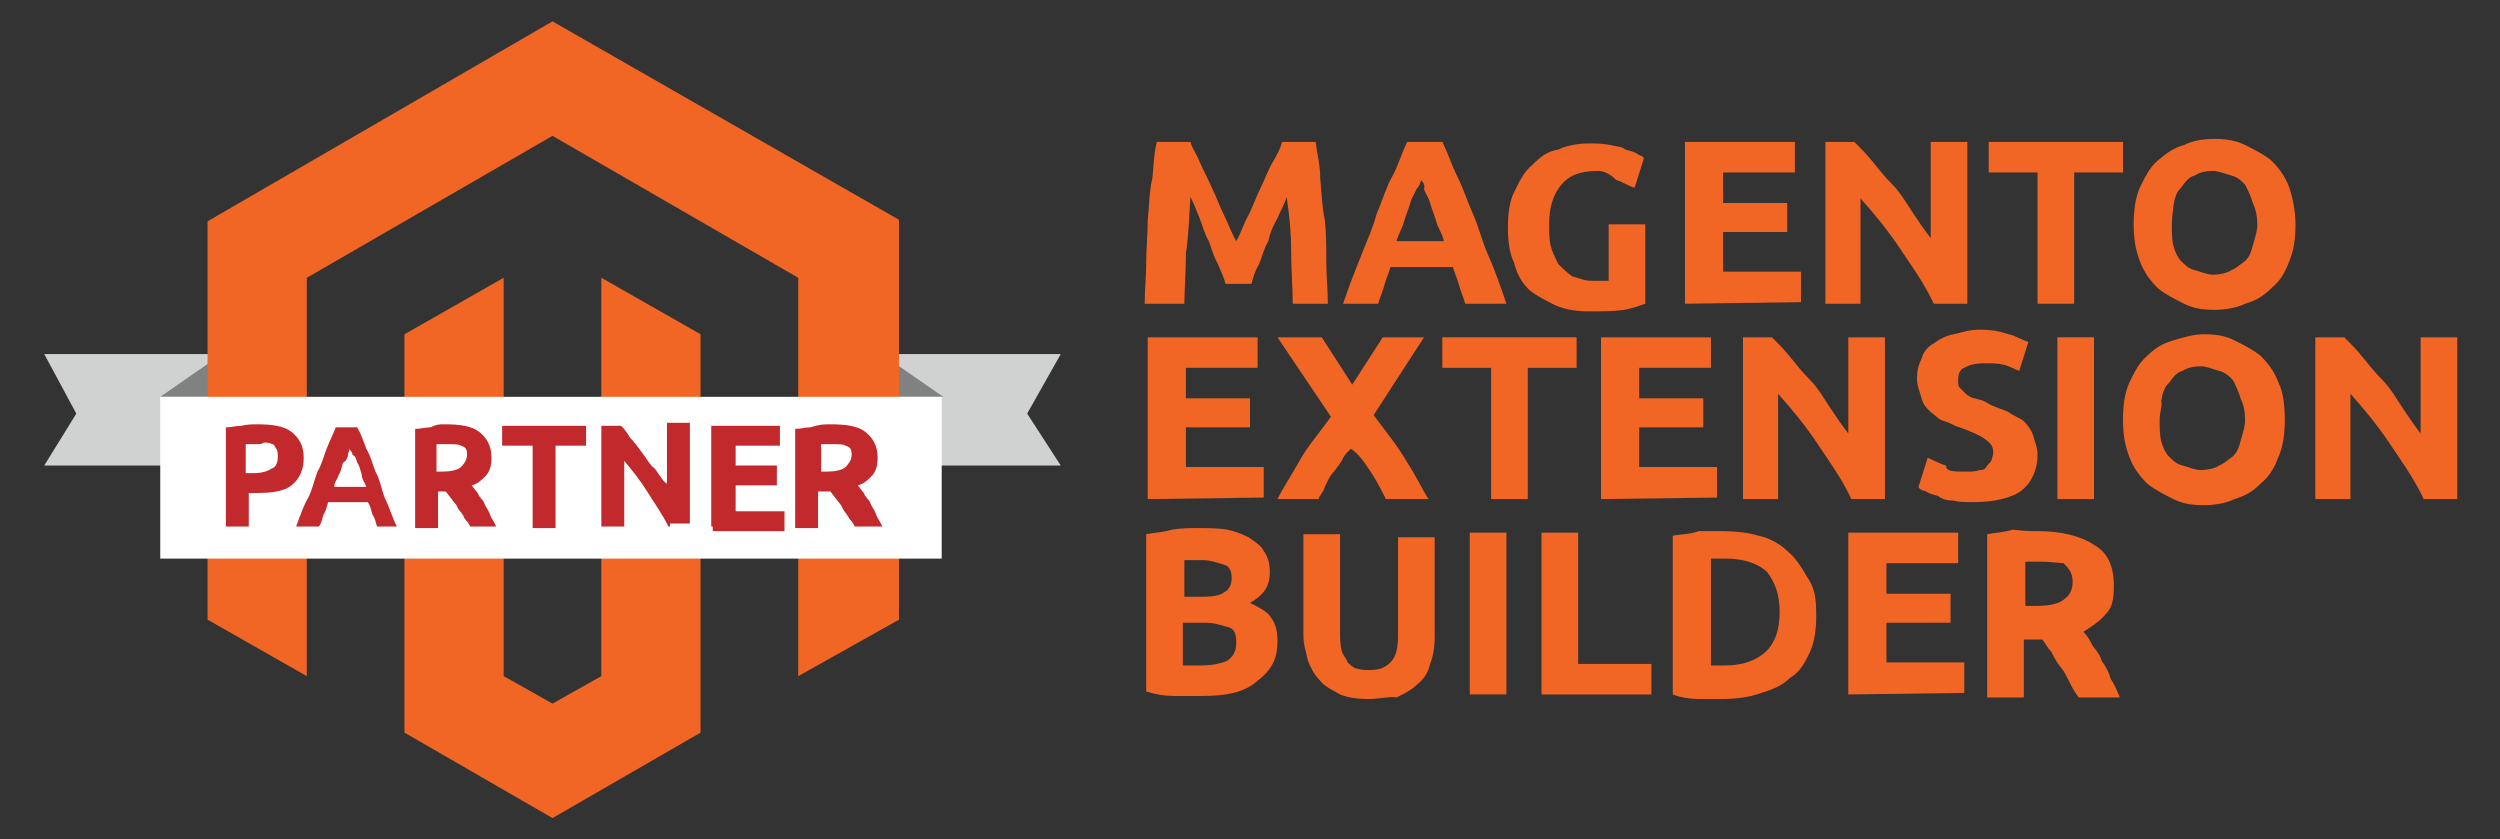<?xml version="1.0" encoding="utf-8"?>
<!-- Generator: Adobe Illustrator 25.2.1, SVG Export Plug-In . SVG Version: 6.00 Build 0)  -->
<svg version="1.1" id="Layer_1" xmlns="http://www.w3.org/2000/svg" xmlns:xlink="http://www.w3.org/1999/xlink" x="0px" y="0px"
	 viewBox="0 0 163.8 55" style="enable-background:new 0 0 163.8 55;" xml:space="preserve">
<rect x="0" y="0" width="163.8" height="55" fill="#333333" stroke="none"/>
<style type="text/css">
	.st0{fill:#4460AC;}
	.st1{fill:none;stroke:#4460AC;stroke-width:0.5;stroke-miterlimit:10;stroke-dasharray:2,1;}
	.st2{fill:#F3705C;}
	.st3{fill:#FFD15E;}
	.st4{clip-path:url(#SVGID_2_);}
	.st5{fill:#F15842;}
	.st6{fill:#F6B64C;}
	.st7{clip-path:url(#SVGID_4_);}
	.st8{fill:#FFC956;}
	.st9{opacity:0.5;fill:#557FC0;enable-background:new    ;}
	.st10{fill:#FAA82D;}
	.st11{fill:#18323B;}
	.st12{fill:#D0D2D1;}
	.st13{fill:#808181;}
	.st14{fill:#F26625;}
	.st15{fill:#FFFFFF;}
	.st16{fill:#C2292D;}
	.st17{fill:#C6C7C9;}
	.st18{fill:#231F20;}
	.st19{fill:#A7A9AC;}
	.st20{fill:#FFC113;}
	.st21{fill:#F7BE1C;}
	.st22{fill:#29A656;}
	.st23{fill:#4B8CCA;}
	.st24{fill:#51BCE7;}
	.st25{fill:#52BDE8;}
	.st26{fill:#EE2524;}
	.st27{fill:#EE2524;stroke:#FFFFFF;stroke-miterlimit:10;}
	.st28{fill:#777677;}
	.st29{fill:none;}
	.st30{fill:#487CBF;}
	.st31{fill:#EF372C;}
	.st32{fill:#00AC4E;}
	.st33{fill:#FDB614;}
	.st34{fill:#19333C;}
	.st35{fill:#FAFBFC;}
	.st36{fill:#EF4436;}
</style>
<g>
	<polygon class="st12" points="15.1,23.2 2.9,23.2 5,27.1 2.9,30.5 15.3,30.5 	"/>
	<polygon class="st13" points="10.5,26 15.4,22.6 15.4,26 	"/>
	<polygon class="st12" points="57.2,23.2 69.5,23.2 67.3,27.1 69.5,30.5 57.1,30.5 	"/>
	<polygon class="st13" points="61.8,26 56.9,22.6 56.9,26 	"/>
	<g>
		<polygon class="st14" points="36.2,1.4 13.6,14.5 13.6,40.6 20.1,44.3 20.1,18.2 36.2,8.9 52.3,18.2 52.3,44.3 58.9,40.6 
			58.9,14.4 		"/>
		<polygon class="st14" points="39.4,44.3 36.2,46.1 33,44.3 33,18.2 26.5,21.9 26.5,48 36.2,53.6 45.9,48 45.9,21.9 39.4,18.2 		
			"/>
	</g>
	<g>
		<path class="st14" d="M78,9.3c0.1,0.4,0.4,0.8,0.6,1.3s0.5,1,0.8,1.7c0.3,0.6,0.5,1.2,0.8,1.8c0.3,0.6,0.5,1.2,0.8,1.7
			c0.3-0.5,0.5-1.2,0.8-1.7c0.3-0.6,0.5-1.2,0.8-1.8s0.5-1.2,0.8-1.7s0.5-0.9,0.6-1.3h2.2c0.1,0.8,0.3,1.5,0.3,2.4
			c0.1,0.9,0.1,1.8,0.3,2.7c0.1,0.9,0.1,1.9,0.1,2.8c0,0.9,0.1,1.8,0.1,2.7h-2.3c0-1-0.1-2.2-0.1-3.3c0-1.3-0.1-2.4-0.3-3.7
			c-0.1,0.4-0.4,0.9-0.6,1.4c-0.3,0.5-0.5,1-0.6,1.5c-0.3,0.5-0.4,1-0.6,1.5c-0.3,0.5-0.4,0.9-0.5,1.3h-1.7
			c-0.1-0.4-0.3-0.8-0.5-1.3c-0.3-0.5-0.4-1-0.6-1.5c-0.3-0.5-0.4-1-0.6-1.5s-0.4-1-0.6-1.4c-0.1,1.3-0.1,2.4-0.3,3.7
			c0,1.3-0.1,2.3-0.1,3.3H75c0-0.9,0.1-1.8,0.1-2.7c0-0.9,0.1-1.9,0.1-2.8c0.1-0.9,0.1-1.9,0.3-2.7c0.1-0.9,0.1-1.7,0.3-2.4H78z"/>
		<path class="st14" d="M96,19.9c-0.1-0.4-0.3-0.8-0.4-1.2c-0.1-0.4-0.3-0.8-0.4-1.2h-4.1c-0.1,0.4-0.3,0.8-0.4,1.2
			c-0.1,0.4-0.3,0.8-0.4,1.2H88c0.4-1.2,0.8-2.2,1.2-3.2s0.8-1.9,1-2.7c0.4-0.9,0.6-1.7,1-2.4s0.6-1.5,1-2.3h2.3
			c0.4,0.8,0.6,1.5,1,2.3c0.4,0.8,0.6,1.5,1,2.4s0.6,1.8,1,2.7c0.4,0.9,0.8,2,1.2,3.2H96z M93.1,11.8c0,0.1-0.1,0.4-0.3,0.6
			c-0.1,0.3-0.3,0.5-0.4,0.9c-0.1,0.4-0.3,0.8-0.4,1.2s-0.4,0.9-0.5,1.3h3.1c-0.1-0.5-0.4-0.9-0.5-1.3c-0.1-0.4-0.3-0.8-0.4-1.2
			s-0.3-0.6-0.4-0.9C93.4,12.1,93.2,11.9,93.1,11.8z"/>
		<path class="st14" d="M104.7,11.2c-1.2,0-1.9,0.3-2.4,0.9c-0.5,0.6-0.8,1.4-0.8,2.6c0,0.5,0,1,0.1,1.4c0.1,0.4,0.3,0.8,0.5,1.2
			c0.3,0.3,0.5,0.5,0.9,0.8c0.4,0.1,0.8,0.3,1.3,0.3c0.3,0,0.5,0,0.6,0s0.4,0,0.5,0v-3.7h2.4v5.2c-0.3,0.1-0.8,0.3-1.4,0.4
			c-0.6,0.1-1.4,0.1-2.3,0.1c-0.8,0-1.5-0.1-2.2-0.4c-0.6-0.3-1.2-0.6-1.7-1c-0.5-0.5-0.8-1-1-1.8c-0.3-0.6-0.4-1.4-0.4-2.3
			s0.1-1.7,0.4-2.3c0.3-0.6,0.6-1.3,1.2-1.8c0.5-0.5,1-0.9,1.7-1c0.6-0.3,1.4-0.4,2-0.4c0.5,0,0.9,0,1.4,0.1c0.4,0.1,0.8,0.1,1,0.3
			c0.3,0.1,0.5,0.1,0.8,0.3c0.1,0.1,0.4,0.1,0.4,0.3l-0.6,1.9c-0.4-0.1-0.8-0.4-1.2-0.5C105.6,11.5,105.2,11.2,104.7,11.2z"/>
		<path class="st14" d="M110.4,19.9V9.3h7.2v2h-4.7v2h4.2v1.9h-4.2v2.6h5.1v2L110.4,19.9L110.4,19.9z"/>
		<path class="st14" d="M126.7,19.9c-0.6-1.3-1.4-2.4-2.2-3.6c-0.8-1.2-1.7-2.3-2.6-3.3v6.9h-2.3V9.3h1.9c0.4,0.4,0.8,0.8,1.2,1.3
			c0.4,0.5,0.8,1,1.3,1.5c0.5,0.5,0.9,1.2,1.3,1.8s0.8,1.2,1.2,1.7V9.3h2.4v10.6L126.7,19.9L126.7,19.9z"/>
		<path class="st14" d="M139.1,9.3v2h-3.2v8.6h-2.4v-8.6h-3.2v-2H139.1z"/>
		<path class="st14" d="M150.4,14.7c0,0.9-0.1,1.7-0.4,2.4c-0.3,0.8-0.6,1.3-1.2,1.8c-0.5,0.5-1,0.8-1.7,1c-0.6,0.3-1.4,0.4-2,0.4
			c-0.8,0-1.4-0.1-2-0.4s-1.2-0.6-1.7-1c-0.5-0.5-0.9-1-1.2-1.8c-0.3-0.8-0.4-1.5-0.4-2.4s0.1-1.7,0.4-2.4c0.3-0.6,0.6-1.3,1.2-1.8
			s1-0.8,1.7-1c0.6-0.3,1.3-0.4,2-0.4s1.4,0.1,2,0.4c0.6,0.3,1.2,0.6,1.7,1c0.5,0.5,0.9,1,1.2,1.8C150.2,12.9,150.4,13.8,150.4,14.7
			z M142.3,14.7c0,0.5,0,1,0.1,1.4c0.1,0.4,0.3,0.8,0.5,1c0.3,0.3,0.5,0.5,0.9,0.6c0.4,0.1,0.8,0.3,1.2,0.3c0.4,0,0.9-0.1,1.2-0.3
			c0.3-0.1,0.6-0.4,0.9-0.6c0.3-0.3,0.4-0.6,0.5-1c0.1-0.4,0.3-0.9,0.3-1.4c0-0.5-0.1-1-0.3-1.4c-0.1-0.4-0.3-0.8-0.5-1.2
			c-0.3-0.3-0.5-0.5-0.9-0.6c-0.4-0.1-0.8-0.3-1.2-0.3c-0.5,0-0.9,0.1-1.2,0.3c-0.4,0.1-0.6,0.4-0.9,0.8c-0.3,0.3-0.4,0.6-0.5,1.2
			C142.4,13.7,142.3,14.2,142.3,14.7z"/>
		<path class="st14" d="M75.2,32.7V22.1h7.2v2h-4.7v2h4.2v1.9h-4.2v2.6h5.1v2L75.2,32.7L75.2,32.7z"/>
		<path class="st14" d="M90.8,32.7c-0.3-0.6-0.6-1.2-1-1.8s-0.8-1.2-1.3-1.5c-0.1,0.1-0.4,0.4-0.5,0.6c-0.1,0.3-0.4,0.6-0.6,0.9
			c-0.3,0.3-0.4,0.6-0.6,1c-0.1,0.4-0.4,0.6-0.4,0.8h-2.7c0.4-0.8,1-1.7,1.5-2.6c0.5-0.9,1.3-1.8,2-2.8l-3.5-5.2h2.9l2,3.1l2-3.1
			h2.7L90,27.2c0.9,1.2,1.7,2.2,2.2,3.1c0.6,0.9,1,1.8,1.4,2.4H90.8z"/>
		<path class="st14" d="M103.3,22.1v2h-3.2v8.6h-2.4v-8.6h-3.2v-2H103.3z"/>
		<path class="st14" d="M104.9,32.7V22.1h7.2v2h-4.7v2h4.2v1.9h-4.2v2.6h5.1v2L104.9,32.7L104.9,32.7z"/>
		<path class="st14" d="M121.3,32.7c-0.6-1.3-1.4-2.4-2.2-3.6c-0.8-1.2-1.7-2.3-2.6-3.3v6.9h-2.3V22.1h1.9c0.4,0.4,0.8,0.8,1.2,1.3
			c0.4,0.5,0.8,1,1.3,1.5c0.5,0.5,0.9,1.2,1.3,1.8s0.8,1.2,1.2,1.7v-6.3h2.4v10.6L121.3,32.7L121.3,32.7z"/>
		<path class="st14" d="M128.8,30.9c0.4,0,0.6,0,0.9-0.1c0.3,0,0.4-0.1,0.5-0.3c0.1-0.1,0.3-0.3,0.3-0.4s0.1-0.3,0.1-0.4
			c0-0.4-0.1-0.6-0.5-0.9c-0.4-0.3-0.9-0.5-1.7-0.8c-0.4-0.1-0.6-0.3-1-0.4c-0.4-0.1-0.6-0.4-0.9-0.6c-0.3-0.3-0.5-0.5-0.6-0.9
			c-0.1-0.4-0.3-0.8-0.3-1.3c0-0.5,0.1-0.9,0.3-1.3c0.1-0.4,0.4-0.8,0.8-1c0.4-0.3,0.8-0.5,1.3-0.6c0.5-0.1,1-0.3,1.7-0.3
			c0.8,0,1.3,0.1,1.9,0.3c0.5,0.1,0.9,0.4,1.3,0.5l-0.6,1.9c-0.3-0.1-0.6-0.3-1-0.4c-0.4-0.1-0.8-0.1-1.3-0.1s-1,0.1-1.3,0.3
			c-0.3,0.1-0.4,0.4-0.4,0.8c0,0.3,0,0.4,0.1,0.5c0.1,0.1,0.3,0.3,0.4,0.4c0.1,0.1,0.4,0.3,0.6,0.3c0.3,0.1,0.5,0.1,0.8,0.3
			c0.5,0.3,1,0.4,1.4,0.6c0.4,0.3,0.8,0.4,1,0.6c0.3,0.3,0.5,0.6,0.6,0.9c0.1,0.4,0.3,0.8,0.3,1.3c0,1-0.4,1.8-1,2.3
			c-0.6,0.5-1.8,0.8-3.2,0.8c-0.5,0-0.9,0-1.3-0.1c-0.4,0-0.8-0.1-1-0.3c-0.3-0.1-0.5-0.1-0.8-0.3c-0.3-0.1-0.4-0.1-0.5-0.3l0.6-1.9
			c0.3,0.1,0.8,0.4,1.2,0.5C127.5,30.9,128,30.9,128.8,30.9z"/>
		<path class="st14" d="M134.8,22.1h2.4v10.6h-2.4V22.1z"/>
		<path class="st14" d="M149.7,27.5c0,0.9-0.1,1.7-0.4,2.4c-0.3,0.8-0.6,1.3-1.2,1.8c-0.5,0.5-1,0.8-1.7,1c-0.6,0.3-1.4,0.4-2,0.4
			c-0.8,0-1.4-0.1-2-0.4c-0.6-0.3-1.2-0.6-1.7-1c-0.5-0.5-0.9-1-1.2-1.8c-0.3-0.8-0.4-1.5-0.4-2.4c0-0.9,0.1-1.7,0.4-2.4
			c0.3-0.6,0.6-1.3,1.2-1.8c0.5-0.5,1-0.8,1.7-1s1.3-0.4,2-0.4c0.8,0,1.4,0.1,2,0.4s1.2,0.6,1.7,1c0.5,0.5,0.9,1,1.2,1.8
			C149.6,25.7,149.7,26.6,149.7,27.5z M141.5,27.5c0,0.5,0,1,0.1,1.4s0.3,0.8,0.5,1c0.3,0.3,0.5,0.5,0.9,0.6
			c0.4,0.1,0.8,0.3,1.2,0.3s0.9-0.1,1.2-0.3c0.3-0.1,0.6-0.4,0.9-0.6c0.3-0.3,0.4-0.6,0.5-1c0.1-0.4,0.3-0.9,0.3-1.4
			c0-0.5-0.1-1-0.3-1.4c-0.1-0.4-0.3-0.8-0.5-1.2c-0.3-0.3-0.5-0.5-0.9-0.6c-0.4-0.1-0.8-0.3-1.2-0.3c-0.5,0-0.9,0.1-1.2,0.3
			c-0.4,0.1-0.6,0.4-0.9,0.8c-0.3,0.3-0.4,0.6-0.5,1.2C141.7,26.5,141.5,27,141.5,27.5z"/>
		<path class="st14" d="M158.8,32.7c-0.6-1.3-1.4-2.4-2.2-3.6c-0.8-1.2-1.7-2.3-2.6-3.3v6.9h-2.3V22.1h1.9c0.4,0.4,0.8,0.8,1.2,1.3
			c0.4,0.5,0.8,1,1.3,1.5c0.5,0.5,0.9,1.2,1.3,1.8c0.4,0.6,0.8,1.2,1.2,1.7v-6.3h2.4v10.6L158.8,32.7L158.8,32.7z"/>
		<path class="st14" d="M78.7,45.6c-0.6,0-1.2,0-1.8,0c-0.6,0-1.2-0.1-1.8-0.3V35c0.5-0.1,1-0.1,1.7-0.3c0.6-0.1,1.2-0.1,1.7-0.1
			c0.6,0,1.3,0,1.9,0.1c0.5,0.1,1,0.3,1.4,0.5c0.4,0.3,0.8,0.5,1,0.9c0.3,0.4,0.4,0.9,0.4,1.4c0,0.9-0.4,1.5-1.3,2
			c0.6,0.3,1.2,0.6,1.4,1c0.3,0.4,0.4,0.9,0.4,1.5c0,1.2-0.4,1.9-1.3,2.6C81.5,45.4,80.3,45.6,78.7,45.6z M77.5,39.1h1.2
			c0.8,0,1.3-0.1,1.5-0.3c0.3-0.1,0.5-0.5,0.5-0.9c0-0.4-0.1-0.8-0.5-0.9c-0.4-0.1-0.8-0.3-1.4-0.3c-0.3,0-0.4,0-0.6,0
			c-0.3,0-0.4,0-0.6,0V39.1z M77.5,40.9v2.7c0.1,0,0.4,0,0.5,0c0.3,0,0.4,0,0.6,0c0.8,0,1.3-0.1,1.8-0.3c0.4-0.3,0.6-0.6,0.6-1.2
			c0-0.5-0.1-0.9-0.5-1c-0.4-0.1-0.9-0.3-1.5-0.3H77.5z"/>
		<path class="st14" d="M89.7,45.8c-0.8,0-1.4-0.1-1.9-0.3c-0.5-0.3-1-0.5-1.3-0.9c-0.4-0.4-0.6-0.8-0.8-1.3c-0.1-0.5-0.3-1-0.3-1.7
			V35h2.4v6.4c0,0.4,0,0.8,0.1,1.2c0.1,0.4,0.3,0.5,0.4,0.8c0.1,0.1,0.4,0.4,0.6,0.4c0.3,0.1,0.5,0.1,0.8,0.1c0.6,0,1-0.1,1.4-0.5
			c0.4-0.4,0.5-1,0.5-1.8v-6.4h2.4v6.6c0,0.6-0.1,1.2-0.3,1.7c-0.1,0.5-0.4,1-0.8,1.3c-0.4,0.4-0.8,0.6-1.4,0.9
			C91.1,45.6,90.4,45.8,89.7,45.8z"/>
		<path class="st14" d="M96.3,34.9h2.4v10.6h-2.4V34.9z"/>
		<path class="st14" d="M108.2,43.5v2H101V34.9h2.4v8.6H108.2z"/>
		<path class="st14" d="M119,40.3c0,0.9-0.1,1.7-0.4,2.4c-0.3,0.6-0.6,1.3-1.3,1.7c-0.5,0.5-1.2,0.8-1.9,1c-0.8,0.3-1.7,0.4-2.6,0.4
			c-0.4,0-0.9,0-1.5,0c-0.5,0-1.2-0.1-1.7-0.3V35.1c0.5-0.1,1.2-0.1,1.7-0.3c0.6,0,1.2,0,1.5,0c0.9,0,1.8,0.1,2.4,0.3
			c0.6,0.1,1.4,0.5,1.9,1c0.5,0.4,0.9,1,1.3,1.7C118.9,38.5,119,39.2,119,40.3z M112.1,43.6c0.1,0,0.3,0,0.4,0c0.1,0,0.4,0,0.5,0
			c1.2,0,2-0.3,2.7-0.9c0.6-0.6,0.9-1.4,0.9-2.6s-0.3-1.9-0.8-2.6c-0.5-0.5-1.4-0.9-2.7-0.9c-0.1,0-0.4,0-0.5,0c-0.1,0-0.4,0-0.5,0
			V43.6z"/>
		<path class="st14" d="M121.1,45.5V34.9h7.2v2h-4.7v2h4.2v1.9h-4.2v2.6h5.1v2L121.1,45.5L121.1,45.5z"/>
		<path class="st14" d="M133.5,34.8c1.5,0,2.8,0.3,3.7,0.9c0.9,0.5,1.3,1.4,1.3,2.7c0,0.8-0.1,1.4-0.5,1.8c-0.4,0.5-0.9,0.8-1.5,1.2
			c0.3,0.3,0.4,0.5,0.6,0.9c0.3,0.4,0.5,0.6,0.6,1c0.3,0.4,0.5,0.8,0.6,1.2c0.3,0.4,0.4,0.8,0.6,1.2h-2.7c-0.3-0.4-0.4-0.6-0.6-1
			s-0.4-0.8-0.6-1c-0.3-0.4-0.4-0.6-0.6-1c-0.3-0.3-0.4-0.6-0.6-0.8h-1.2v3.8h-2.4V35c0.5-0.1,1-0.1,1.7-0.3
			C132.6,34.8,133.1,34.8,133.5,34.8z M133.6,36.8c-0.1,0-0.4,0-0.5,0c-0.1,0-0.3,0-0.4,0v2.9h0.6c0.9,0,1.5-0.1,1.9-0.4
			c0.4-0.3,0.6-0.6,0.6-1.2s-0.3-0.9-0.6-1.2C135,36.9,134.4,36.8,133.6,36.8z"/>
	</g>
	<rect x="10.5" y="26" class="st15" width="51.2" height="10.6"/>
	<g>
		<path class="st16" d="M16.8,27.8c1,0,1.8,0.1,2.3,0.5c0.5,0.4,0.8,0.9,0.8,1.7s-0.3,1.4-0.8,1.8c-0.5,0.4-1.3,0.5-2.3,0.5h-0.5
			v2.2h-1.5v-6.5c0.4,0,0.6-0.1,1-0.1C16.2,27.8,16.6,27.8,16.8,27.8z M16.8,29.1c-0.1,0-0.3,0-0.4,0s-0.3,0-0.3,0V31h0.5
			c0.5,0,0.9-0.1,1.2-0.3c0.3-0.1,0.4-0.4,0.4-0.8c0-0.1,0-0.4-0.1-0.5c-0.1-0.1-0.1-0.3-0.3-0.3c-0.1-0.1-0.3-0.1-0.5-0.1
			C17.1,29.1,17.1,29.1,16.8,29.1z"/>
		<path class="st16" d="M24.7,34.5c-0.1-0.3-0.1-0.5-0.3-0.8c-0.1-0.3-0.1-0.5-0.3-0.8h-2.6c-0.1,0.3-0.1,0.5-0.3,0.8
			c-0.1,0.3-0.1,0.5-0.3,0.8h-1.5c0.3-0.8,0.5-1.4,0.8-1.9c0.3-0.6,0.4-1.2,0.6-1.7c0.3-0.5,0.4-1,0.6-1.5s0.4-0.9,0.6-1.4h1.4
			c0.3,0.5,0.4,0.9,0.6,1.4c0.3,0.5,0.4,1,0.6,1.5c0.3,0.5,0.4,1.2,0.6,1.7c0.3,0.6,0.5,1.3,0.8,1.9H24.7z M22.9,29.4
			c0,0.1-0.1,0.3-0.1,0.4s-0.1,0.4-0.3,0.5c-0.1,0.1-0.1,0.5-0.3,0.8c-0.1,0.3-0.3,0.5-0.3,0.8H24c-0.1-0.3-0.3-0.5-0.3-0.8
			c-0.1-0.3-0.1-0.5-0.3-0.8c-0.1-0.3-0.1-0.4-0.3-0.5C23.1,29.6,22.9,29.5,22.9,29.4z"/>
		<path class="st16" d="M29.1,27.8c1,0,1.8,0.1,2.3,0.5c0.5,0.4,0.8,0.9,0.8,1.7c0,0.5-0.1,0.9-0.4,1.2c-0.3,0.3-0.5,0.5-0.9,0.6
			c0.1,0.1,0.3,0.4,0.4,0.5c0.1,0.3,0.3,0.4,0.4,0.6c0.1,0.3,0.3,0.5,0.4,0.8c0.1,0.3,0.3,0.5,0.4,0.8h-1.7
			c-0.1-0.3-0.3-0.4-0.4-0.6c-0.1-0.3-0.3-0.4-0.4-0.6c-0.1-0.3-0.3-0.4-0.4-0.6c-0.1-0.1-0.3-0.4-0.4-0.5h-0.5v2.4h-1.5v-6.5
			c0.4,0,0.6-0.1,1-0.1C28.6,27.8,28.8,27.8,29.1,27.8z M29.2,29.1c-0.1,0-0.3,0-0.3,0s-0.1,0-0.3,0v1.8h0.4c0.5,0,1-0.1,1.2-0.3
			c0.1-0.1,0.4-0.4,0.4-0.8c0-0.4-0.1-0.5-0.4-0.6C30.1,29.1,29.7,29.1,29.2,29.1z"/>
		<path class="st16" d="M38.4,27.9v1.3h-2v5.4h-1.5v-5.4h-2v-1.3H38.4z"/>
		<path class="st16" d="M43.8,34.5c-0.4-0.8-0.9-1.5-1.4-2.3c-0.5-0.8-1-1.4-1.5-2v4.3h-1.5v-6.6h1.3c0.3,0.3,0.4,0.5,0.6,0.8
			c0.3,0.3,0.5,0.6,0.8,1s0.5,0.8,0.8,1c0.3,0.4,0.5,0.8,0.8,1v-4h1.5v6.6h-1.3V34.5z"/>
		<path class="st16" d="M46.6,34.5v-6.6h4.5v1.3h-2.9v1.3h2.7v1.3h-2.7v1.7h3.2v1.3h-4.7V34.5z"/>
		<path class="st16" d="M54.4,27.8c1,0,1.8,0.1,2.3,0.5c0.5,0.4,0.8,0.9,0.8,1.7c0,0.5-0.1,0.9-0.4,1.2c-0.3,0.3-0.5,0.5-0.9,0.6
			c0.1,0.1,0.3,0.4,0.4,0.5c0.1,0.3,0.3,0.4,0.4,0.6c0.1,0.3,0.3,0.5,0.4,0.8c0.1,0.3,0.3,0.5,0.4,0.8H56c-0.1-0.3-0.3-0.4-0.4-0.6
			s-0.3-0.4-0.4-0.6c-0.1-0.3-0.3-0.4-0.4-0.6c-0.1-0.1-0.3-0.4-0.4-0.5h-0.8v2.4h-1.5v-6.5c0.4,0,0.6-0.1,1-0.1
			C53.7,27.8,54,27.8,54.4,27.8z M54.4,29.1c-0.1,0-0.3,0-0.3,0s-0.1,0-0.3,0v1.8h0.4c0.5,0,1-0.1,1.2-0.3c0.1-0.1,0.4-0.4,0.4-0.8
			c0-0.4-0.1-0.5-0.4-0.6C55.3,29.1,54.9,29.1,54.4,29.1z"/>
	</g>
</g>
</svg>
